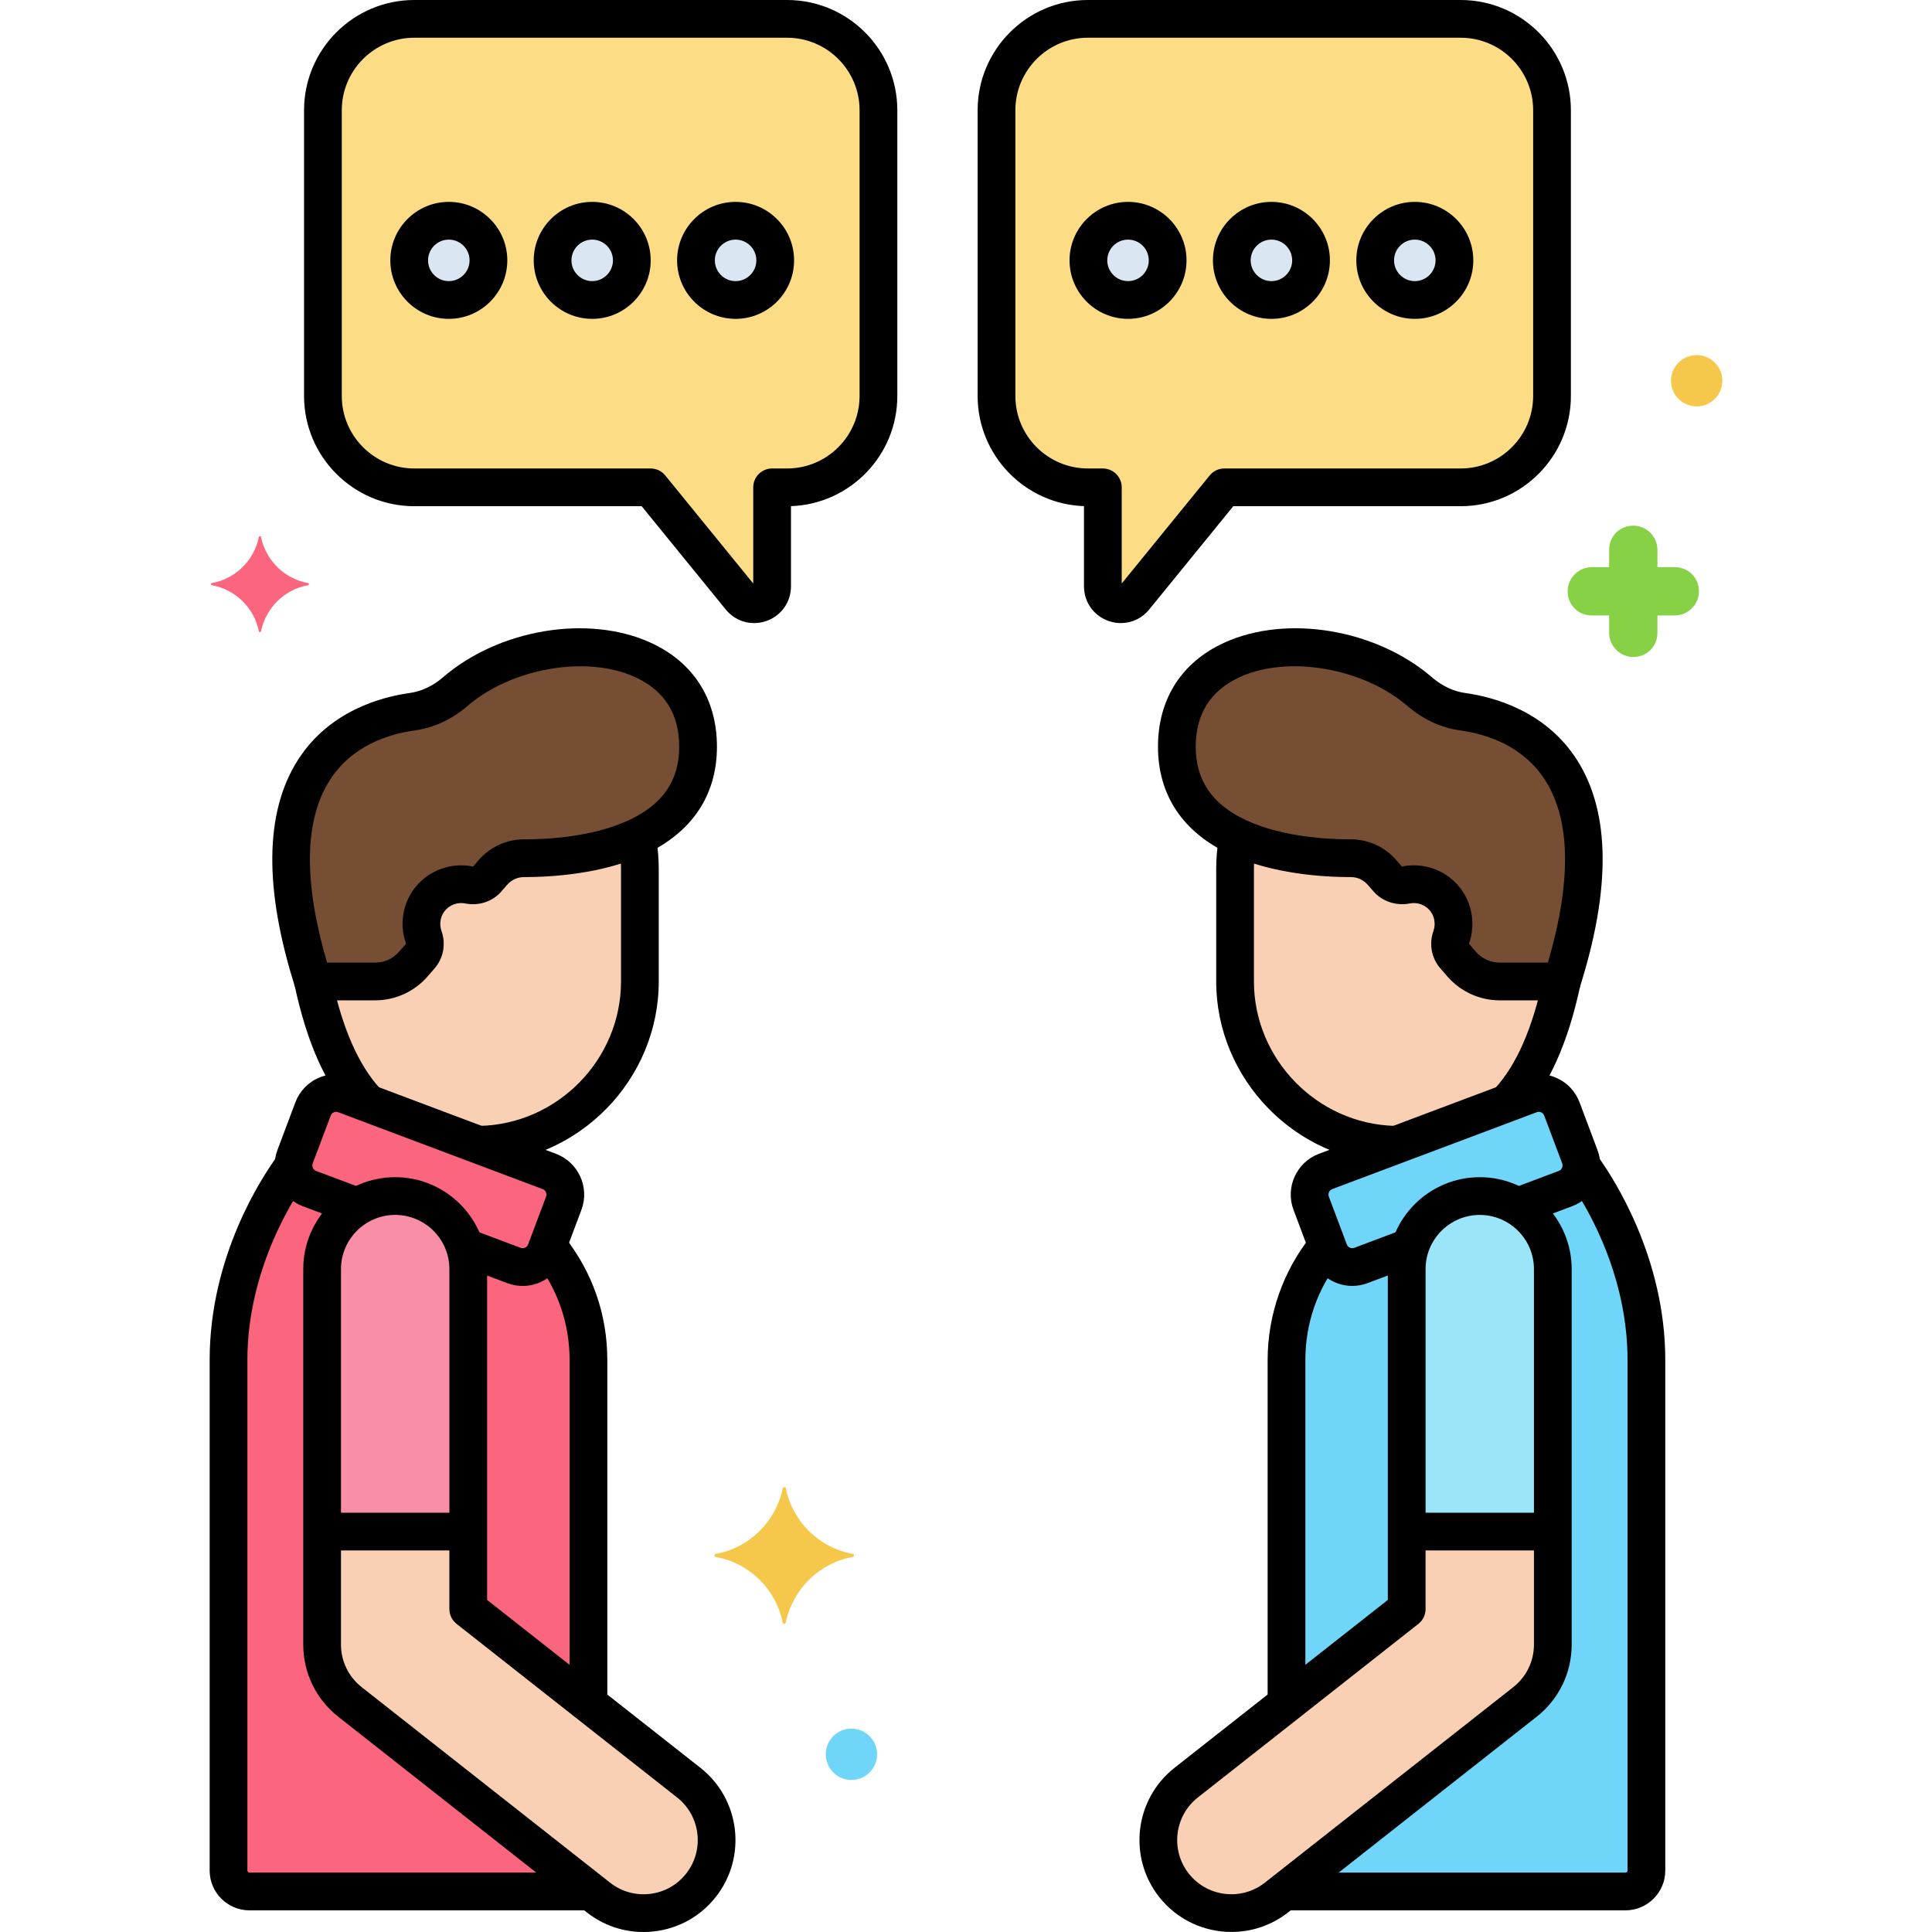 <svg xmlns="http://www.w3.org/2000/svg" width="512" viewBox="0 0 256 256" height="512"><g id="Layer_25"><g><g><g><path fill="#70d6f9" d="m180.335 167.683c-1.691.636-3.578-.22-4.214-1.911l-.253-.673c-3.373 4.113-5.4 9.373-5.4 15.107v45.541l15.927-12.536v-45.045c0-1.022.161-2.006.454-2.931z"></path></g></g><g><g><path fill="#70d6f9" d="m209.341 153.281-2.381-6.332c-.636-1.691-2.523-2.547-4.214-1.911l-27.095 10.187c-1.691.636-2.547 2.523-1.911 4.214l2.381 6.332c.636 1.692 2.523 2.547 4.214 1.911l6.514-2.449c1.242-3.913 4.902-6.75 9.227-6.75 1.831 0 3.538.518 4.998 1.402l6.356-2.39c1.691-.635 2.547-2.522 1.911-4.214z"></path></g></g><g><g><path fill="#70d6f9" d="m209.543 154.481c-.02 1.305-.818 2.527-2.114 3.015l-6.356 2.39c2.803 1.696 4.683 4.764 4.683 8.279v49.745c0 2.968-1.362 5.772-3.693 7.607l-31.596 24.87v.245h44.913c1.534 0 2.778-1.244 2.778-2.778v-67.649c0-13.457-7.164-23.773-8.615-25.724z"></path></g></g><g><g><path fill="#754e34" d="m193.81 94.305c-2.122-.294-4.063-1.252-5.685-2.651-10.712-9.24-32.186-8.145-32.186 7.287 0 6.282 3.615 9.917 8.121 12.01 4.416 2.05 10.092 2.776 14.971 2.771 1.579-.002 3.075.709 4.11 1.901l.737.849c.607.699 1.543.964 2.452.787.684-.134 1.416-.134 2.171.033 1.963.434 3.55 2.013 3.972 3.978.224 1.041.137 2.043-.182 2.934-.305.85-.14 1.795.452 2.477l.919 1.058c1.277 1.47 3.128 2.314 5.074 2.314h8.218c9.29-29.316-6.042-34.765-13.144-35.748z"></path></g></g><g><g><path fill="#f9d0b4" d="m198.737 130.051c-1.947 0-3.798-.844-5.074-2.314l-.919-1.058c-.592-.682-.758-1.627-.453-2.477.32-.891.406-1.893.183-2.934-.422-1.965-2.01-3.544-3.972-3.978-.755-.167-1.487-.167-2.172-.033-.908.178-1.845-.088-2.452-.787l-.737-.849c-1.045-1.203-2.552-1.901-4.146-1.901-3.406.001-9.759-.367-14.935-2.771-.266 1.35-.409 2.742-.409 4.167v14.934c0 11.824 9.608 21.502 21.402 21.639l14.622-5.498c3.362-3.538 5.715-8.84 7.28-16.142h-8.218z"></path></g></g><g><g><path fill="#fc657e" d="m72.572 165.098-.253.673c-.636 1.692-2.523 2.547-4.214 1.911l-6.514-2.449c.294.925.454 1.909.454 2.931v45.045l15.927 12.536v-45.541c-.001-5.733-2.028-10.992-5.4-15.106z"></path></g></g><g><g><path fill="#fc657e" d="m72.788 155.225-27.095-10.187c-1.692-.636-3.578.22-4.214 1.911l-2.381 6.332c-.636 1.692.22 3.578 1.911 4.214l6.356 2.39c1.46-.884 3.167-1.402 4.998-1.402 4.324 0 7.984 2.837 9.227 6.75l6.514 2.449c1.692.636 3.578-.22 4.214-1.911l2.381-6.332c.636-1.691-.22-3.578-1.911-4.214z"></path></g></g><g><g><path fill="#fc657e" d="m46.375 225.517c-2.331-1.836-3.693-4.64-3.693-7.607v-49.745c0-3.515 1.88-6.583 4.683-8.279l-6.356-2.39c-1.296-.487-2.094-1.709-2.114-3.015-1.451 1.951-8.615 12.267-8.615 25.725v67.649c0 1.534 1.244 2.778 2.778 2.778h44.912v-.245z"></path></g></g><g><g><path fill="#754e34" d="m60.313 91.653c-1.622 1.399-3.563 2.357-5.685 2.651-7.102.984-22.434 6.432-13.145 35.746h8.218c1.947 0 3.798-.844 5.074-2.314l.919-1.058c.592-.682.758-1.627.452-2.477-.32-.891-.406-1.893-.182-2.934.422-1.965 2.01-3.544 3.972-3.978.755-.167 1.487-.167 2.172-.033.908.178 1.845-.088 2.452-.787l.737-.849c1.035-1.192 2.531-1.903 4.11-1.901 4.878.005 10.555-.72 14.971-2.771 4.506-2.093 8.121-5.727 8.121-12.01.001-15.43-21.474-16.524-32.186-7.285z"></path></g></g><g><g><path fill="#f9d0b4" d="m84.379 110.95c-5.176 2.404-11.529 2.772-14.935 2.771-1.593 0-3.101.698-4.146 1.901l-.737.849c-.607.699-1.543.964-2.451.787-.684-.134-1.416-.134-2.172.033-1.962.434-3.55 2.013-3.972 3.978-.224 1.041-.137 2.043.182 2.934.305.85.14 1.795-.452 2.477l-.919 1.058c-1.276 1.47-3.128 2.314-5.074 2.314h-8.218c1.565 7.302 3.918 12.604 7.28 16.142l14.622 5.498c11.793-.137 21.402-9.815 21.402-21.639v-14.934c-.001-1.427-.144-2.819-.41-4.169z"></path></g></g><g><g><path fill="#f9d0b4" d="m196.075 158.484c-5.346 0-9.681 4.334-9.681 9.681v45.045l-29.223 23.002c-4.2 3.307-4.926 9.394-1.619 13.595 3.321 4.221 9.412 4.911 13.595 1.62l32.915-25.909c2.331-1.836 3.693-4.64 3.693-7.607v-49.745c.001-5.348-4.333-9.682-9.68-9.682z"></path></g></g><g><g><path fill="#f9d0b4" d="m91.267 236.212-29.223-23.002v-45.045c0-5.347-4.335-9.681-9.681-9.681s-9.681 4.334-9.681 9.681v49.745c0 2.968 1.361 5.772 3.693 7.607l32.915 25.909c4.183 3.292 10.274 2.601 13.595-1.62 3.308-4.201 2.583-10.287-1.618-13.594z"></path></g></g><g><g><path fill="#9be5f9" d="m196.075 158.484c-5.346 0-9.681 4.334-9.681 9.681v34.777h19.362v-34.777c0-5.347-4.335-9.681-9.681-9.681z"></path></g></g><g><g><path fill="#f98fa6" d="m52.364 158.484c-5.346 0-9.681 4.334-9.681 9.681v34.777h19.362v-34.777c-.001-5.347-4.335-9.681-9.681-9.681z"></path></g></g><g><g><path fill="#fcdd86" d="m193.543 2.5h-49.397c-6.659 0-12.107 5.448-12.107 12.107v37.861c0 6.659 5.448 12.107 12.107 12.107h1.985v13.112c0 2.23 2.799 3.225 4.207 1.496l11.889-14.607h31.316c6.659 0 12.107-5.448 12.107-12.107v-37.862c0-6.659-5.448-12.107-12.107-12.107z"></path></g></g><g><g><path fill="#fcdd86" d="m104.292 2.5h-49.397c-6.659 0-12.107 5.448-12.107 12.107v37.861c0 6.659 5.448 12.107 12.107 12.107h31.316l11.889 14.607c1.408 1.729 4.207.734 4.207-1.496v-13.111h1.985c6.659 0 12.107-5.448 12.107-12.107v-37.861c0-6.659-5.448-12.107-12.107-12.107z"></path></g></g><g><g><circle r="5.25" fill="#dae6f1" cy="34.5" cx="59.469"></circle></g></g><g><g><circle r="5.25" fill="#dae6f1" cy="34.5" cx="78.469"></circle></g></g><g><g><circle r="5.25" fill="#dae6f1" cy="34.5" cx="97.469"></circle></g></g><g><g><circle r="5.25" fill="#dae6f1" cy="34.5" cx="149.469"></circle></g></g><g><g><circle r="5.25" fill="#dae6f1" cy="34.5" cx="168.469"></circle></g></g><g><g><circle r="5.25" fill="#dae6f1" cy="34.5" cx="187.469"></circle></g></g><g><g><path fill="#fc657e" d="m40.83 77.262c-3.157-.561-5.613-3.017-6.245-6.104 0-.14-.281-.14-.281 0-.631 3.087-3.087 5.543-6.245 6.104-.14 0-.14.211 0 .281 3.157.561 5.613 3.017 6.245 6.104 0 .14.281.14.281 0 .632-3.087 3.087-5.543 6.245-6.104.14-.071.14-.281 0-.281z"></path></g></g><g><g><path fill="#87d147" d="m221.919 75.152h-2.3v-2.3c0-1.7-1.4-3.2-3.2-3.2s-3.2 1.4-3.2 3.2v2.3h-2.3c-1.7 0-3.2 1.4-3.2 3.2s1.4 3.2 3.2 3.2h2.3v2.3c0 1.7 1.4 3.2 3.2 3.2s3.2-1.4 3.2-3.2v-2.3h2.3c1.7 0 3.2-1.4 3.2-3.2s-1.4-3.2-3.2-3.2z"></path></g></g><g><g><path fill="#f5c84c" d="m224.819 47.052c-1.878 0-3.4 1.522-3.4 3.4s1.522 3.4 3.4 3.4 3.4-1.522 3.4-3.4-1.522-3.4-3.4-3.4z"></path></g></g><g><g><g><path d="m193.544 0h-49.397c-8.054 0-14.606 6.553-14.606 14.607v37.861c0 7.882 6.274 14.326 14.092 14.598v10.62c0 2.088 1.271 3.889 3.238 4.588.547.194 1.106.289 1.657.289 1.429 0 2.799-.635 3.749-1.804l11.14-13.685h30.128c8.054 0 14.606-6.553 14.606-14.607v-37.86c-.001-8.054-6.553-14.607-14.607-14.607zm9.606 52.468c0 5.297-4.31 9.607-9.606 9.607h-31.316c-.752 0-1.464.338-1.938.922l-11.657 14.32v-12.742c0-1.381-1.119-2.5-2.5-2.5h-1.985c-5.297 0-9.606-4.31-9.606-9.607v-37.861c0-5.297 4.31-9.607 9.606-9.607h49.397c5.297 0 9.606 4.31 9.606 9.607v37.861z"></path></g></g></g><g><g><g><path d="m104.292 0h-49.396c-8.055 0-14.607 6.553-14.607 14.607v37.861c0 8.054 6.553 14.607 14.607 14.607h30.127l11.139 13.685c.951 1.169 2.321 1.804 3.75 1.804.551 0 1.11-.095 1.658-.289 1.967-.699 3.238-2.5 3.238-4.588v-10.62c7.816-.272 14.091-6.716 14.091-14.598v-37.862c-.001-8.054-6.553-14.607-14.607-14.607zm9.606 52.468c0 5.297-4.31 9.607-9.606 9.607h-1.984c-1.381 0-2.5 1.119-2.5 2.5v12.744l-11.659-14.322c-.475-.583-1.187-.922-1.938-.922h-31.315c-5.298 0-9.607-4.31-9.607-9.607v-37.861c-.001-5.297 4.309-9.607 9.607-9.607h49.396c5.297 0 9.606 4.31 9.606 9.607z"></path></g></g></g><g><g><g><path d="m59.47 26.75c-4.273 0-7.75 3.477-7.75 7.75s3.477 7.75 7.75 7.75 7.75-3.477 7.75-7.75-3.477-7.75-7.75-7.75zm0 10.5c-1.517 0-2.75-1.233-2.75-2.75s1.233-2.75 2.75-2.75 2.75 1.233 2.75 2.75-1.234 2.75-2.75 2.75z"></path></g></g></g><g><g><g><path d="m78.47 26.75c-4.273 0-7.75 3.477-7.75 7.75s3.477 7.75 7.75 7.75 7.75-3.477 7.75-7.75-3.477-7.75-7.75-7.75zm0 10.5c-1.517 0-2.75-1.233-2.75-2.75s1.233-2.75 2.75-2.75 2.75 1.233 2.75 2.75-1.234 2.75-2.75 2.75z"></path></g></g></g><g><g><g><path d="m97.47 26.75c-4.273 0-7.75 3.477-7.75 7.75s3.477 7.75 7.75 7.75 7.75-3.477 7.75-7.75-3.477-7.75-7.75-7.75zm0 10.5c-1.517 0-2.75-1.233-2.75-2.75s1.233-2.75 2.75-2.75 2.75 1.233 2.75 2.75-1.234 2.75-2.75 2.75z"></path></g></g></g><g><g><g><path d="m149.47 26.75c-4.273 0-7.75 3.477-7.75 7.75s3.477 7.75 7.75 7.75 7.75-3.477 7.75-7.75-3.477-7.75-7.75-7.75zm0 10.5c-1.517 0-2.75-1.233-2.75-2.75s1.233-2.75 2.75-2.75 2.75 1.233 2.75 2.75-1.234 2.75-2.75 2.75z"></path></g></g></g><g><g><g><path d="m168.47 26.75c-4.273 0-7.75 3.477-7.75 7.75s3.477 7.75 7.75 7.75 7.75-3.477 7.75-7.75-3.477-7.75-7.75-7.75zm0 10.5c-1.517 0-2.75-1.233-2.75-2.75s1.233-2.75 2.75-2.75 2.75 1.233 2.75 2.75-1.234 2.75-2.75 2.75z"></path></g></g></g><g><g><g><path d="m187.47 26.75c-4.273 0-7.75 3.477-7.75 7.75s3.477 7.75 7.75 7.75 7.75-3.477 7.75-7.75-3.477-7.75-7.75-7.75zm0 10.5c-1.517 0-2.75-1.233-2.75-2.75s1.233-2.75 2.75-2.75 2.75 1.233 2.75 2.75-1.234 2.75-2.75 2.75z"></path></g></g></g><g><g><path fill="#f5c84c" d="m113.019 205.902c-4.5-.8-8-4.3-8.9-8.7 0-.2-.4-.2-.4 0-.9 4.4-4.4 7.9-8.9 8.7-.2 0-.2.3 0 .4 4.5.8 8 4.3 8.9 8.7 0 .2.4.2.4 0 .9-4.4 4.4-7.9 8.9-8.7.2-.1.2-.4 0-.4z"></path></g></g><g><g><path fill="#70d6f9" d="m112.819 229.052c-1.878 0-3.4 1.522-3.4 3.4s1.522 3.4 3.4 3.4 3.4-1.522 3.4-3.4-1.522-3.4-3.4-3.4z"></path></g></g><g><g><path d="m177.254 163.364c-1.078-.864-2.652-.688-3.514.389-3.723 4.648-5.772 10.491-5.772 16.453v45.406c0 1.381 1.119 2.5 2.5 2.5s2.5-1.119 2.5-2.5v-45.406c0-4.899 1.616-9.508 4.675-13.328.863-1.078.689-2.651-.389-3.514z"></path></g></g><g><g><path d="m211.681 152.401-2.381-6.332c-.542-1.443-1.614-2.589-3.019-3.226-1.404-.637-2.974-.689-4.416-.146l-27.095 10.187c-2.979 1.12-4.491 4.455-3.371 7.434l2.381 6.333c.87 2.312 3.074 3.74 5.409 3.74.674 0 1.358-.119 2.025-.37l6.358-2.391c1.292-.486 1.946-1.927 1.46-3.22s-1.929-1.947-3.22-1.46l-6.358 2.391c-.403.147-.846-.053-.995-.451l-2.381-6.332c-.149-.399.053-.845.451-.995l27.095-10.187c.251-.094.459-.041.592.019.132.06.31.184.403.432l2.381 6.332c.149.399-.053.845-.451.995l-6.261 2.354c-1.292.486-1.946 1.928-1.46 3.22.486 1.293 1.93 1.944 3.22 1.46l6.261-2.354c2.979-1.119 4.492-4.454 3.372-7.433z"></path></g></g><g><g><path d="m211.822 153.363c-.805-1.121-2.366-1.376-3.488-.572-1.122.806-1.378 2.368-.572 3.489 1.853 2.579 7.896 11.927 7.896 23.925v67.649c0 .153-.125.278-.278.278h-44.599c-1.381 0-2.5 1.119-2.5 2.5s1.119 2.5 2.5 2.5h44.599c2.91 0 5.278-2.368 5.278-5.278v-67.649c0-13.491-6.762-23.955-8.836-26.842z"></path></g></g><g><g><g><path d="m209.012 100.777c-4.147-6.569-11.089-8.426-14.858-8.949-1.557-.215-3.076-.931-4.395-2.068-7.432-6.41-19.279-8.382-27.561-4.589-5.648 2.587-8.759 7.478-8.759 13.77 0 6.433 3.309 11.37 9.568 14.277 5.62 2.609 12.402 3.003 15.978 3.003.016 0 .041.001.051 0 .836 0 1.644.379 2.218 1.041l.736.847c1.164 1.343 3.017 1.953 4.819 1.603.374-.074.762-.066 1.152.02 1.021.226 1.852 1.054 2.067 2.062.117.544.086 1.07-.092 1.566-.61 1.704-.259 3.605.919 4.959l.918 1.058c1.752 2.018 4.289 3.175 6.963 3.175h8.218c1.09 0 2.054-.706 2.383-1.745 4.133-13.039 4.023-23.142-.325-30.03zm-3.908 26.774h-6.366c-1.224 0-2.386-.53-3.188-1.453l-.906-1.051c.491-1.366.586-2.854.274-4.305-.629-2.931-2.937-5.244-5.877-5.894-.569-.126-1.141-.189-1.71-.189-.496 0-.991.048-1.481.144-.057.011-.097.006-.09.02l-.73-.841c-1.524-1.755-3.708-2.762-5.993-2.762-.018-.001-.034 0-.053 0-3.16 0-9.121-.333-13.87-2.538-4.49-2.085-6.674-5.272-6.674-9.742 0-4.345 1.965-7.448 5.841-9.224 6.4-2.932 16.364-1.214 22.213 3.83 2.049 1.768 4.461 2.887 6.975 3.235 3.554.492 8.401 2.048 11.315 6.665 3.346 5.3 3.451 13.403.32 24.105z"></path></g></g></g><g><g><path d="m207.479 127.606c-1.339-.288-2.679.571-2.968 1.92-1.452 6.773-3.569 11.6-6.473 14.755-.935 1.016-.869 2.598.147 3.533.479.442 1.087.66 1.691.66.675 0 1.348-.271 1.841-.807 3.525-3.831 6.038-9.422 7.682-17.093.289-1.349-.57-2.678-1.92-2.968z"></path></g></g><g><g><path d="m184.799 149.185c-10.282-.27-18.647-8.854-18.647-19.134v-14.934c0-.972.076-1.951.226-2.911.213-1.364-.72-2.643-2.084-2.856-1.369-.215-2.643.721-2.855 2.084-.19 1.214-.286 2.454-.286 3.683v14.934c0 12.966 10.55 23.792 23.517 24.132.022 0 .044.001.066.001 1.351 0 2.463-1.077 2.498-2.435.035-1.379-1.054-2.528-2.435-2.564z"></path></g></g><g><g><path d="m74.737 163.801c-.859-1.079-2.435-1.258-3.513-.397-1.08.86-1.258 2.433-.397 3.513 3.038 3.813 4.645 8.408 4.645 13.289v45.107c0 1.381 1.119 2.5 2.5 2.5s2.5-1.119 2.5-2.5v-45.107c0-6.024-1.983-11.697-5.735-16.405z"></path></g></g><g><g><path d="m73.668 152.885-27.095-10.187c-2.979-1.121-6.313.392-7.435 3.371l-2.381 6.333c-1.12 2.979.393 6.313 3.372 7.434l5.792 2.178c1.289.486 2.733-.167 3.22-1.46s-.168-2.734-1.46-3.22l-5.792-2.178c-.398-.15-.602-.597-.452-.995l2.381-6.332c.149-.398.597-.601.995-.452l27.095 10.187c.398.15.601.596.451.995l-2.381 6.333c-.093.247-.271.371-.404.431-.131.061-.342.114-.591.02l-5.877-2.209c-1.292-.486-2.734.167-3.22 1.46-.486 1.292.168 2.734 1.46 3.22l5.877 2.21c.661.249 1.349.372 2.034.372.812 0 1.621-.173 2.382-.518 1.404-.637 2.477-1.783 3.019-3.226l2.381-6.333c1.12-2.979-.393-6.314-3.371-7.434z"></path></g></g><g><g><path d="m77.858 248.132h-44.8c-.153 0-.278-.125-.278-.278v-67.649c0-12.526 6.697-22.291 8.039-24.122.816-1.113.576-2.678-.537-3.495-1.112-.815-2.679-.576-3.494.538-2.113 2.881-9.008 13.348-9.008 27.079v67.649c0 2.91 2.368 5.278 5.278 5.278h44.8c1.381 0 2.5-1.119 2.5-2.5s-1.119-2.5-2.5-2.5z"></path></g></g><g><g><g><path d="m86.239 85.171c-8.281-3.793-20.128-1.819-27.559 4.589-1.318 1.137-2.838 1.853-4.396 2.068-3.77.522-10.711 2.379-14.858 8.949-4.348 6.888-4.458 16.991-.325 30.029.329 1.039 1.293 1.745 2.383 1.745h8.218c2.673 0 5.21-1.157 6.961-3.174l.921-1.059c1.176-1.355 1.527-3.256.917-4.959-.178-.496-.209-1.022-.092-1.566.216-1.007 1.047-1.836 2.068-2.062.392-.086.778-.094 1.151-.02 1.834.357 3.636-.241 4.82-1.603l.734-.847c.575-.661 1.384-1.041 2.219-1.041h.002.049c3.575 0 10.357-.394 15.978-3.003 6.26-2.907 9.568-7.844 9.568-14.277.001-6.292-3.109-11.182-8.759-13.769zm-2.914 23.512c-4.75 2.205-10.71 2.538-13.87 2.538-.018 0-.025.001-.053 0-2.283 0-4.468 1.006-5.994 2.763l-.701.822s-.039.014-.118-.001c-1.054-.206-2.127-.191-3.19.045-2.941.649-5.249 2.963-5.878 5.894-.311 1.448-.216 2.936.288 4.297l-.92 1.058c-.802.923-1.963 1.453-3.187 1.453h-6.366c-3.133-10.702-3.026-18.805.319-24.105 2.914-4.617 7.762-6.172 11.315-6.665 2.515-.349 4.927-1.467 6.976-3.235 5.846-5.044 15.809-6.763 22.211-3.83 3.876 1.775 5.842 4.878 5.842 9.224 0 4.47-2.183 7.656-6.674 9.742z"></path></g></g></g><g><g><path d="m86.949 111.11c-.23-1.361-1.516-2.276-2.883-2.046-1.361.231-2.277 1.522-2.047 2.883.179 1.049.269 2.116.269 3.169v14.934c0 10.341-8.416 18.925-18.761 19.137-1.381.028-2.477 1.17-2.448 2.551.027 1.363 1.141 2.449 2.498 2.449h.052c13.046-.267 23.659-11.094 23.659-24.136v-14.934c0-1.333-.114-2.681-.339-4.007z"></path></g></g><g><g><path d="m50.341 144.217c-2.872-3.156-4.97-7.961-6.412-14.69-.289-1.35-1.627-2.211-2.968-1.92-1.351.289-2.21 1.618-1.921 2.968 1.633 7.617 4.119 13.181 7.604 17.008.493.542 1.17.817 1.85.817.601 0 1.203-.215 1.682-.651 1.02-.93 1.095-2.511.165-3.532z"></path></g></g><g><g><g><g><path d="m196.075 155.984c-6.717 0-12.181 5.464-12.181 12.181v43.832l-28.27 22.251c-5.276 4.155-6.19 11.829-2.035 17.105 2.399 3.049 5.974 4.642 9.583 4.642 2.638 0 5.293-.85 7.521-2.604l32.916-25.909c2.952-2.325 4.646-5.814 4.646-9.571v-49.746c.001-6.717-5.463-12.181-12.18-12.181zm7.181 61.926c0 2.215-.998 4.272-2.738 5.643l-32.915 25.908c-3.112 2.45-7.637 1.91-10.084-1.201 0 0 0 0-.001 0-2.448-3.111-1.91-7.635 1.2-10.084l29.223-23.002c.603-.474.954-1.198.954-1.964v-45.045c0-3.959 3.222-7.181 7.181-7.181s7.181 3.221 7.181 7.181v49.745z"></path></g></g></g></g><g><g><g><g><path d="m92.813 234.248-28.268-22.251v-43.832c0-6.716-5.465-12.181-12.182-12.181s-12.181 5.464-12.181 12.181v49.746c0 3.757 1.693 7.246 4.646 9.572l32.916 25.909c2.168 1.706 4.793 2.61 7.513 2.61.479 0 .962-.028 1.445-.085 3.236-.38 6.13-2 8.147-4.564 4.155-5.278 3.241-12.951-2.036-17.105zm-1.892 14.012c-1.188 1.511-2.894 2.466-4.801 2.69-1.905.223-3.779-.306-5.283-1.489l-32.915-25.908c-1.741-1.371-2.739-3.428-2.739-5.644v-49.746c0-3.959 3.222-7.181 7.181-7.181 3.96 0 7.182 3.221 7.182 7.181v45.045c0 .767.352 1.49.954 1.964l29.222 23.002c3.109 2.451 3.648 6.975 1.199 10.086z"></path></g></g></g></g><g><g><path d="m204.938 200.442h-17.844c-1.381 0-2.5 1.119-2.5 2.5s1.119 2.5 2.5 2.5h17.844c1.381 0 2.5-1.119 2.5-2.5s-1.12-2.5-2.5-2.5z"></path></g></g><g><g><path d="m61.083 200.442h-17.666c-1.381 0-2.5 1.119-2.5 2.5s1.119 2.5 2.5 2.5h17.666c1.381 0 2.5-1.119 2.5-2.5s-1.119-2.5-2.5-2.5z"></path></g></g></g></g></svg>